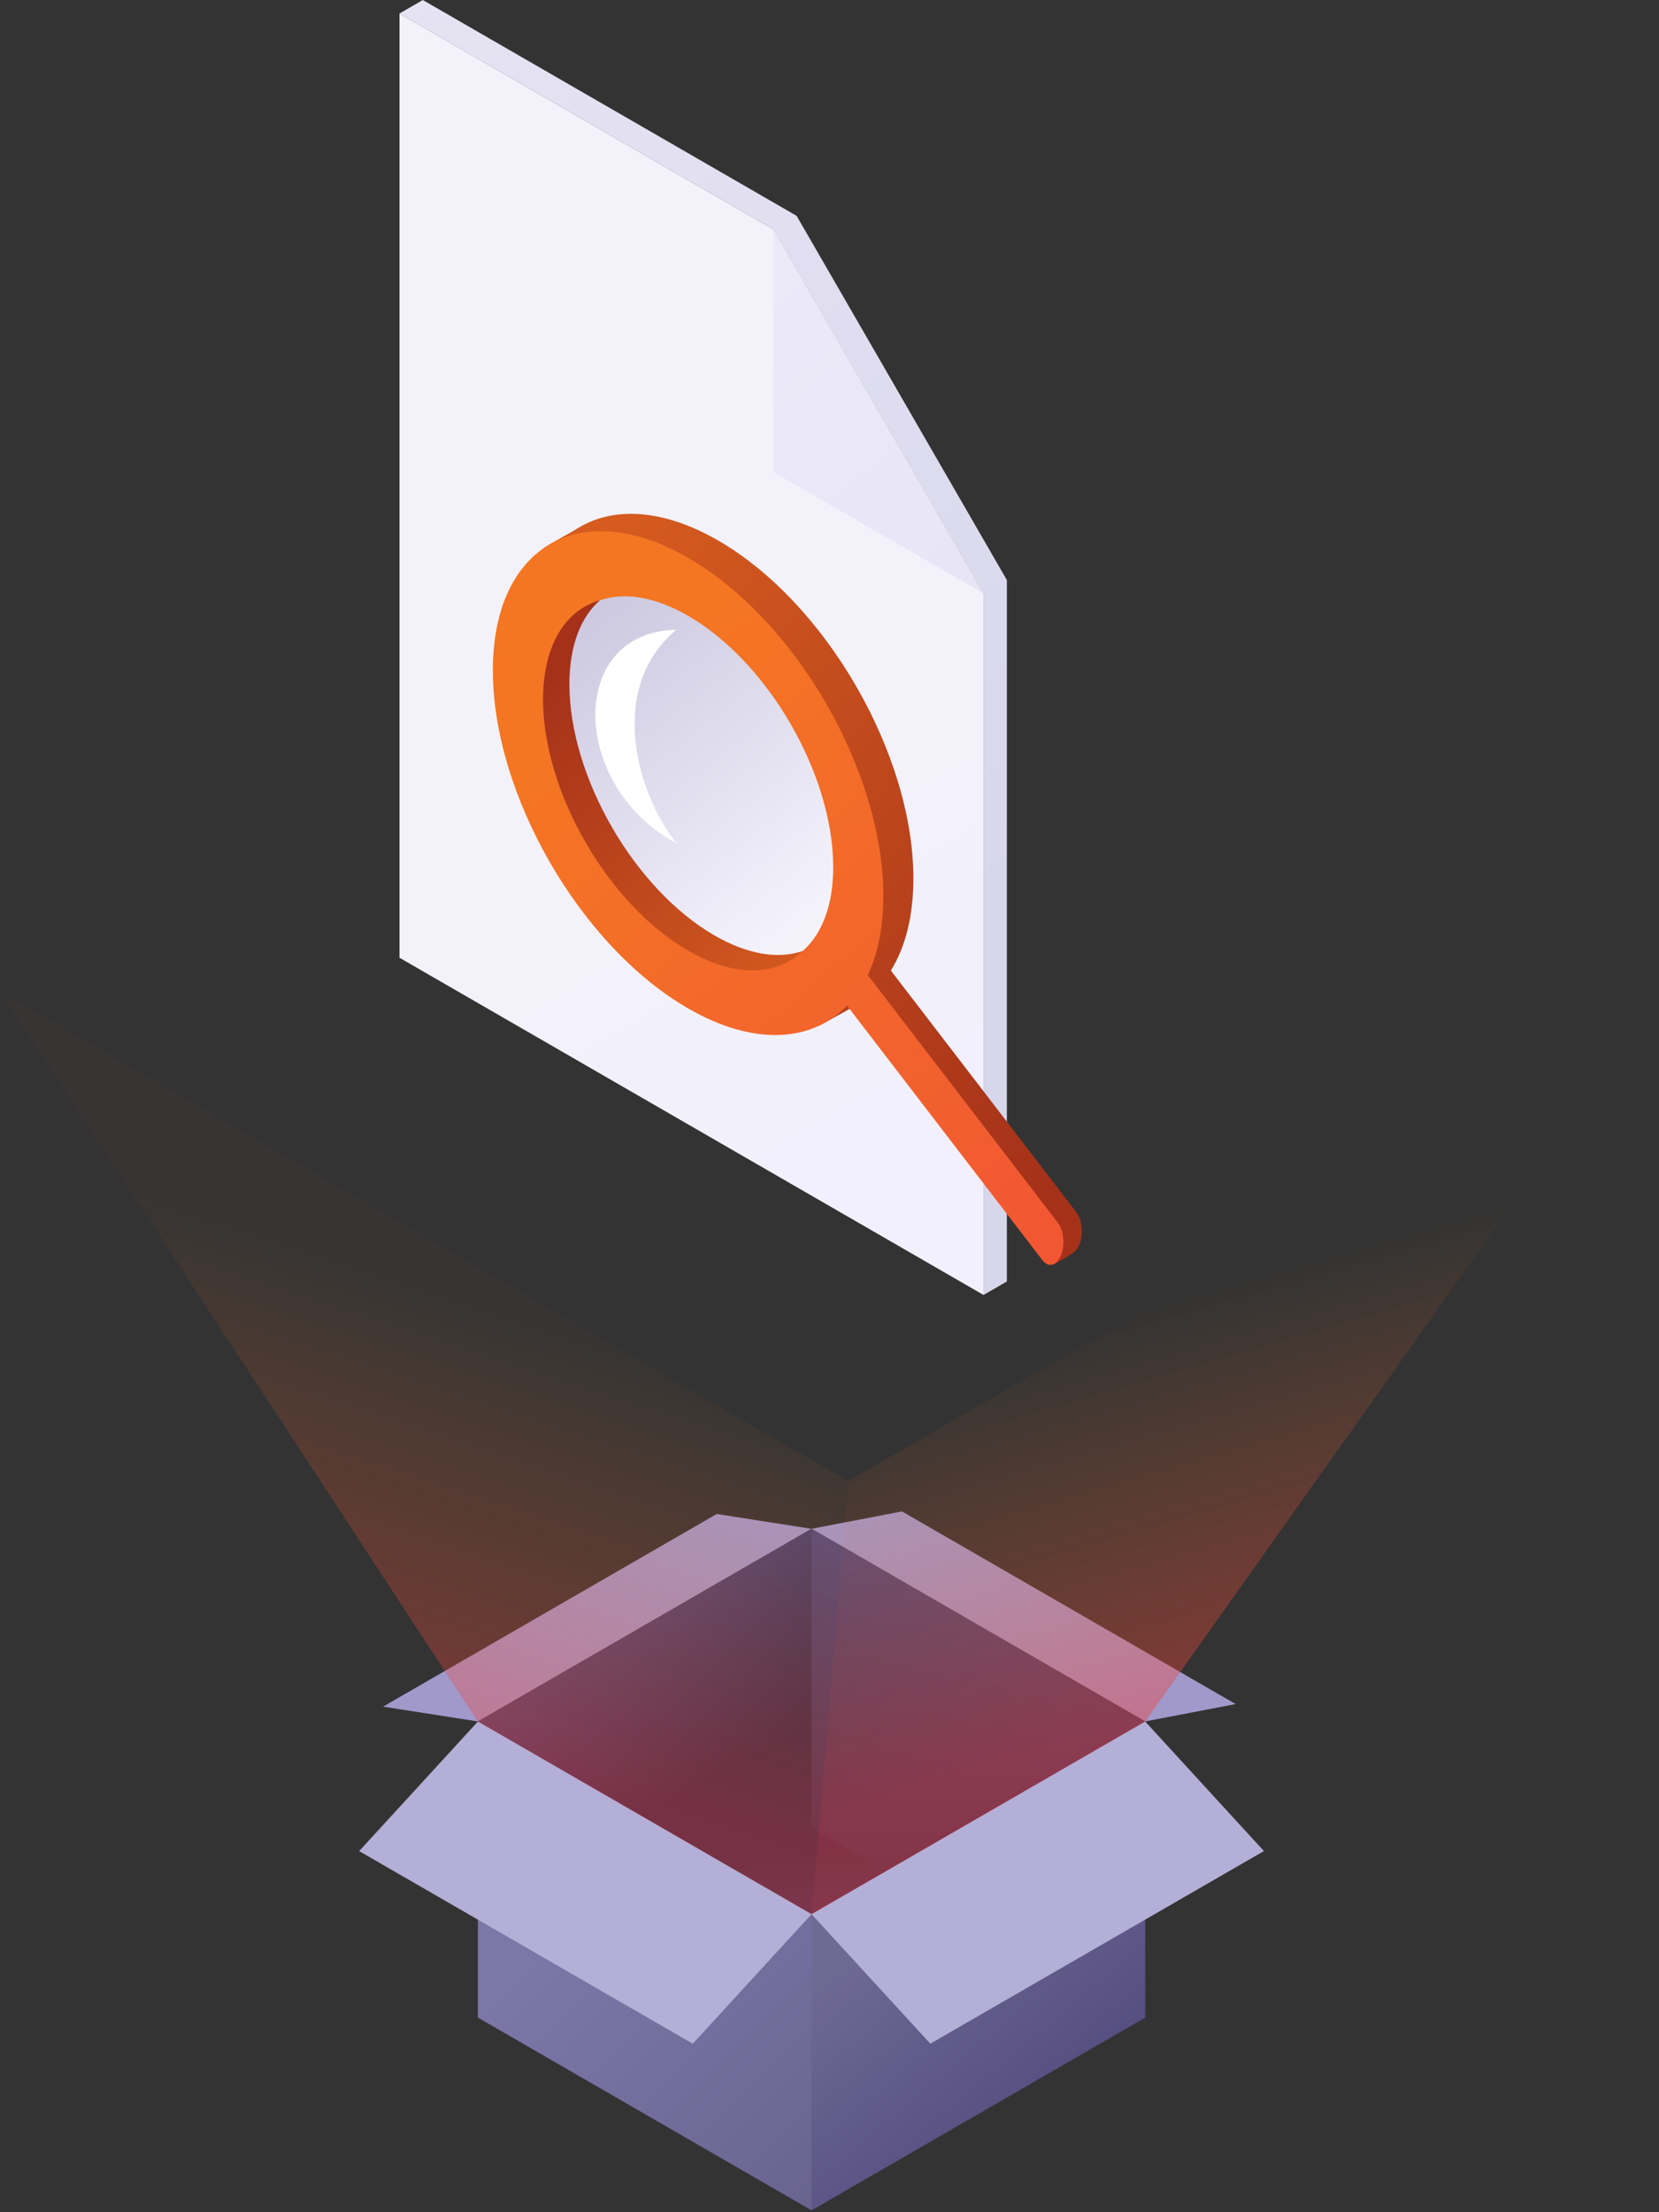 <?xml version="1.0" encoding="UTF-8"?> <svg xmlns="http://www.w3.org/2000/svg" width="96" height="128" viewBox="0 0 96 128" fill="none"><rect x="0" y="0" width="96" height="128" fill="#333333" stroke="none"/><path fill-rule="evenodd" clip-rule="evenodd" d="M66.267 99.603L71.502 98.598L52.196 87.451L46.961 88.456L66.267 99.603Z" fill="#A099CA"></path><path fill-rule="evenodd" clip-rule="evenodd" d="M41.473 87.6L46.961 88.459L27.655 99.605L22.166 98.747L41.473 87.6Z" fill="#A099CA"></path><path fill-rule="evenodd" clip-rule="evenodd" d="M46.958 88.456L66.265 99.603L46.958 111.763L46.08 111.256V88.963L46.958 88.456Z" fill="url(#paint0_linear)"></path><path fill-rule="evenodd" clip-rule="evenodd" d="M46.959 88.456L27.652 99.603L46.959 111.763V88.456Z" fill="url(#paint1_linear)"></path><path fill-rule="evenodd" clip-rule="evenodd" d="M27.807 116.832L46.96 105.774L66.111 116.832L46.96 127.889L27.807 116.832Z" fill="url(#paint2_linear)"></path><path fill-rule="evenodd" clip-rule="evenodd" d="M27.653 99.603L46.96 110.75L47.837 110.869V127.375L46.96 127.882L27.653 116.735V99.603Z" fill="url(#paint3_linear)"></path><path fill-rule="evenodd" clip-rule="evenodd" d="M66.268 99.603L46.961 110.75V127.882L66.268 116.735V99.603Z" fill="url(#paint4_linear)"></path><path fill-rule="evenodd" clip-rule="evenodd" d="M40.09 118.251L46.961 110.755L27.655 99.608L20.783 107.105L40.09 118.251Z" fill="#B4AFD6"></path><path fill-rule="evenodd" clip-rule="evenodd" d="M66.267 99.606L73.139 107.103L53.833 118.249L46.961 110.753L66.267 99.606Z" fill="#B4AFD6"></path><path fill-rule="evenodd" clip-rule="evenodd" d="M0.001 57.354L27.653 99.613L46.96 110.76L49.086 85.693L0.001 57.354Z" fill="url(#paint5_linear)"></path><path fill-rule="evenodd" clip-rule="evenodd" d="M49.085 85.693L46.959 110.76L66.265 99.613L94.897 59.243L49.085 85.693Z" fill="url(#paint6_linear)"></path><path fill-rule="evenodd" clip-rule="evenodd" d="M23.118 0.782L44.748 13.27L56.914 34.343V74.928L23.118 55.416V0.782Z" fill="url(#paint7_linear)"></path><path fill-rule="evenodd" clip-rule="evenodd" d="M23.116 0.782L24.468 0.002L46.098 12.489L58.264 33.563V74.148L56.912 74.928V34.343L44.745 13.27L23.116 0.782Z" fill="url(#paint8_linear)"></path><path fill-rule="evenodd" clip-rule="evenodd" d="M44.745 27.312L56.912 34.337L44.745 13.264V27.312Z" fill="url(#paint9_linear)"></path><path fill-rule="evenodd" clip-rule="evenodd" d="M50.182 57.703C49.478 58.256 48.561 58.695 47.698 59.19C46.131 60.088 43.839 58.662 41.556 57.343C35.321 53.744 30.259 44.98 30.259 37.785C30.259 35.026 30.088 32.534 31.689 31.565C32.275 31.209 32.986 30.843 33.394 30.586C35.451 29.294 38.348 29.421 41.556 31.273C47.791 34.872 52.854 43.636 52.854 50.831C52.854 53.025 52.383 54.821 51.551 56.156L62.287 70.144C62.628 70.588 62.704 71.433 62.457 72.03C62.352 72.283 62.193 72.428 62.047 72.527C61.85 72.66 61.355 72.987 60.962 73.15L50.182 57.703Z" fill="url(#paint10_linear)"></path><path fill-rule="evenodd" clip-rule="evenodd" d="M49.016 58.187C46.966 60.314 43.609 60.535 39.818 58.346C33.583 54.746 28.52 45.982 28.52 38.787C28.52 31.593 33.583 28.674 39.818 32.274C46.053 35.874 51.115 44.638 51.115 51.832C51.115 53.644 50.795 55.184 50.215 56.418L61.221 70.758C61.562 71.202 61.638 72.047 61.391 72.644C61.143 73.241 60.666 73.365 60.325 72.921L49.016 58.187Z" fill="url(#paint11_linear)"></path><path fill-rule="evenodd" clip-rule="evenodd" d="M34.718 34.732C36.132 34.248 37.902 34.525 39.82 35.632C44.453 38.308 48.215 44.819 48.215 50.166C48.215 52.38 47.57 54.049 46.448 55.025C45.353 55.691 43.563 55.9 41.346 55.007C36.383 53.007 32.069 44.938 32.069 39.591C32.069 37.378 33.416 35.44 34.718 34.732Z" fill="url(#paint12_linear)"></path><path fill-rule="evenodd" clip-rule="evenodd" d="M34.718 34.732C33.595 35.709 32.95 37.377 32.95 39.591C32.95 44.938 36.712 51.45 41.346 54.126C43.264 55.233 45.033 55.511 46.448 55.025C44.95 56.478 42.535 56.573 39.82 55.005C35.187 52.33 31.425 45.819 31.425 40.472C31.425 37.339 32.716 35.297 34.718 34.732Z" fill="url(#paint13_linear)"></path><path fill-rule="evenodd" clip-rule="evenodd" d="M39.129 48.778C36.816 45.84 35.133 39.796 39.129 36.44C32.789 36.561 32.999 45.507 39.129 48.778Z" fill="white"></path><defs><linearGradient id="paint0_linear" x1="51.863" y1="87.169" x2="51.913" y2="110.374" gradientUnits="userSpaceOnUse"><stop stop-color="#564F81"></stop><stop offset="1" stop-color="#2C2847"></stop></linearGradient><linearGradient id="paint1_linear" x1="34.87" y1="90.351" x2="41.755" y2="102.507" gradientUnits="userSpaceOnUse"><stop stop-color="#564F81"></stop><stop offset="1" stop-color="#2C2847"></stop></linearGradient><linearGradient id="paint2_linear" x1="47.645" y1="122.613" x2="46.96" y2="107.103" gradientUnits="userSpaceOnUse"><stop stop-color="#564F81"></stop><stop offset="1" stop-color="#2C2847"></stop></linearGradient><linearGradient id="paint3_linear" x1="32.127" y1="111.793" x2="80" y2="159.327" gradientUnits="userSpaceOnUse"><stop stop-color="#7D77A8"></stop><stop offset="1" stop-color="#403C5A"></stop></linearGradient><linearGradient id="paint4_linear" x1="58.779" y1="122.763" x2="49.956" y2="112.212" gradientUnits="userSpaceOnUse"><stop stop-color="#564F81"></stop><stop offset="1" stop-color="#6F6A94"></stop></linearGradient><linearGradient id="paint5_linear" x1="36.652" y1="104.047" x2="44.178" y2="80.964" gradientUnits="userSpaceOnUse"><stop stop-color="#EF3F3F" stop-opacity="0.381"></stop><stop offset="1" stop-color="#F47623" stop-opacity="0.021"></stop></linearGradient><linearGradient id="paint6_linear" x1="60.538" y1="101.752" x2="53.993" y2="79.081" gradientUnits="userSpaceOnUse"><stop stop-color="#EF3F3F" stop-opacity="0.44"></stop><stop offset="1" stop-color="#F47623" stop-opacity="0"></stop></linearGradient><linearGradient id="paint7_linear" x1="40.692" y1="45.274" x2="60.97" y2="80.396" gradientUnits="userSpaceOnUse"><stop stop-color="#F3F2FA"></stop><stop offset="1" stop-color="#F1EFFD"></stop></linearGradient><linearGradient id="paint8_linear" x1="58.264" y1="52.294" x2="17.708" y2="-8.584" gradientUnits="userSpaceOnUse"><stop stop-color="#D8D6EB"></stop><stop offset="1" stop-color="#E8E6F4"></stop></linearGradient><linearGradient id="paint9_linear" x1="69.078" y1="52.288" x2="26.945" y2="-2.996" gradientUnits="userSpaceOnUse"><stop stop-color="#E3E0F3"></stop><stop offset="1" stop-color="#F1EFFD"></stop></linearGradient><linearGradient id="paint10_linear" x1="62.639" y1="67.085" x2="12.121" y2="11.203" gradientUnits="userSpaceOnUse"><stop stop-color="#A53119"></stop><stop offset="1" stop-color="#F47623"></stop></linearGradient><linearGradient id="paint11_linear" x1="82.162" y1="95.674" x2="34.47" y2="40.824" gradientUnits="userSpaceOnUse"><stop stop-color="#EF3F3F"></stop><stop offset="1" stop-color="#F47623"></stop></linearGradient><linearGradient id="paint12_linear" x1="20.07" y1="20.355" x2="46.196" y2="53.643" gradientUnits="userSpaceOnUse"><stop stop-color="#A7A1C6"></stop><stop offset="1" stop-color="#F4F3FC"></stop></linearGradient><linearGradient id="paint13_linear" x1="32.273" y1="38.712" x2="58.391" y2="66.779" gradientUnits="userSpaceOnUse"><stop stop-color="#A53119"></stop><stop offset="1" stop-color="#F47623"></stop></linearGradient></defs></svg> 